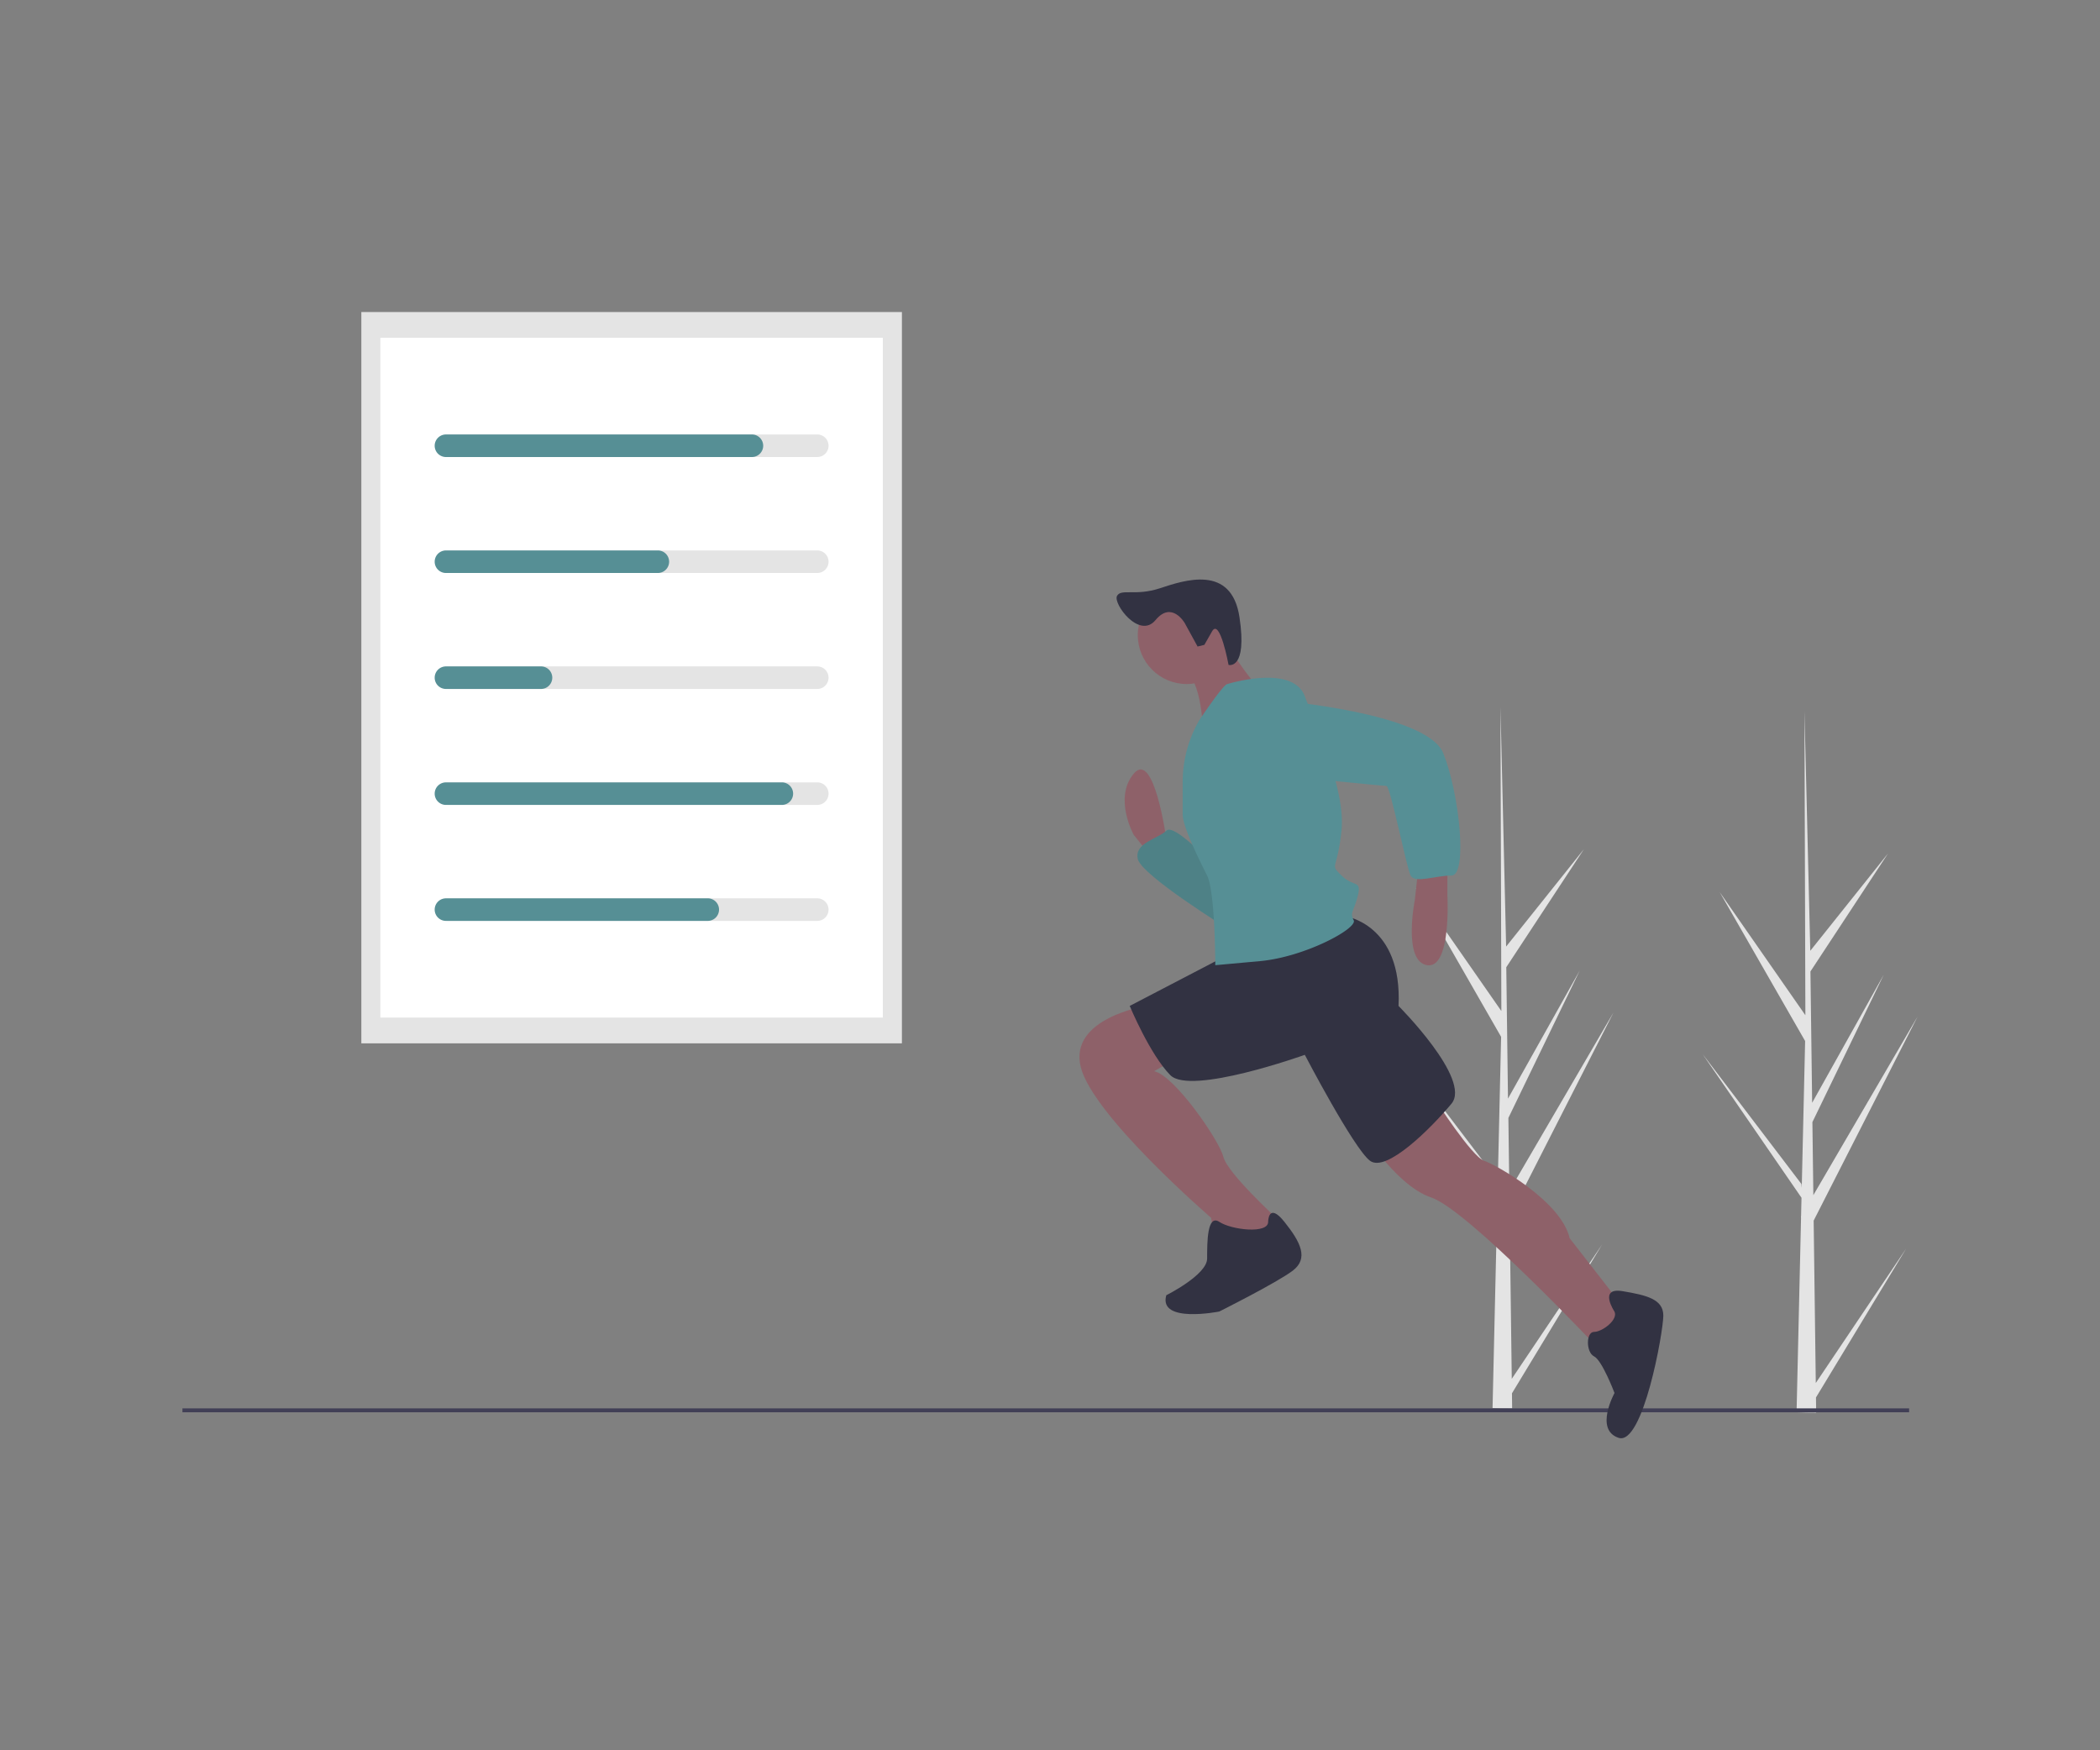 <svg id="Layer_1" data-name="Layer 1" xmlns="http://www.w3.org/2000/svg" viewBox="0 0 1080 900"><rect x="0" y="0" width="1080" height="900" fill="#808080" stroke="none"/><defs><style>.cls-1{fill:#e4e4e4;}.cls-2{fill:#fff;}.cls-3{fill:#568f95;}.cls-4{fill:#413f56;}.cls-5{fill:#8e6169;}.cls-6{opacity:0.1;isolation:isolate;}.cls-7{fill:#323242;}</style></defs><title>weight-gain-diet-features</title><path class="cls-1" d="M777.48,709l46.46-69.08-46.36,76.52.09,7.77q-5.08,0-10.07-.17l2.3-99.93-.06-.77.08-.15.22-9.44-50.87-73.87,50.81,66.8.18,2L772,533.14l-43.94-76.58,44.07,63.32-.46-156.42v-.52l0,.51,2.91,123.28,40-50.07-39.92,60.69.88,67.54L812.46,499l-36.72,75.84.49,37.55,53.6-91.82L776.39,625.47Z"/><path class="cls-1" d="M933.83,711.15l46.46-69.09-46.36,76.52.09,7.78q-5.09,0-10.07-.17l2.3-99.93-.06-.78.08-.14.22-9.45L875.62,542l50.81,66.8.18,2,1.74-75.5-43.94-76.58,44.07,63.32L928,365.64v-.52l0,.51L931,488.91l40-50.08-39.92,60.7.88,67.53,36.85-65.91L932.09,577l.49,37.55,53.59-91.81L932.74,627.64Z"/><rect class="cls-1" x="185.83" y="160.45" width="278.01" height="376.04"/><rect class="cls-2" x="195.62" y="173.7" width="258.41" height="349.54"/><path class="cls-1" d="M420.07,235H230.42a5.8,5.8,0,0,1,0-11.59H420.07a5.8,5.8,0,1,1,0,11.59Z"/><path class="cls-1" d="M420.07,294.63H230.42a5.8,5.8,0,0,1,0-11.59H420.07a5.8,5.8,0,1,1,0,11.59Z"/><path class="cls-1" d="M420.07,354.26H230.42a5.8,5.8,0,0,1,0-11.59H420.07a5.8,5.8,0,1,1,0,11.59Z"/><path class="cls-1" d="M420.07,413.89H230.42a5.8,5.8,0,0,1,0-11.59H420.07a5.8,5.8,0,1,1,0,11.59Z"/><path class="cls-1" d="M420.07,473.52H230.42a5.8,5.8,0,0,1,0-11.59H420.07a5.8,5.8,0,1,1,0,11.59Z"/><path class="cls-3" d="M386.94,235H229.59a5.8,5.8,0,1,1,0-11.59H386.94a5.8,5.8,0,0,1,0,11.59Z"/><path class="cls-3" d="M338.08,294.63H229.59a5.8,5.8,0,1,1,0-11.59H338.08a5.8,5.8,0,1,1,0,11.59Z"/><path class="cls-3" d="M278.45,354.26H229.59a5.8,5.8,0,1,1,0-11.59h48.88a5.8,5.8,0,0,1,0,11.59Z"/><path class="cls-3" d="M401.85,413.89H229.59a5.8,5.8,0,1,1,0-11.59H401.85a5.8,5.8,0,1,1,0,11.59Z"/><path class="cls-3" d="M363.75,473.52H229.59a5.8,5.8,0,1,1,0-11.59H363.75a5.8,5.8,0,1,1,0,11.59Z"/><rect class="cls-4" x="93.83" y="724.19" width="888" height="2"/><path class="cls-5" d="M599.81,431.35s-6.28-46.09-16.76-33.52,0,31.43,0,31.43l8.38,10.47,8.38-6.28Z"/><path class="cls-3" d="M625,446s-21-23-25.15-18.86-16.76,6.29-14.66,14.67,46.09,35.62,46.09,35.62Z"/><path class="cls-6" d="M625,446s-21-23-25.15-18.86-16.76,6.29-14.66,14.67,46.09,35.62,46.09,35.62Z"/><path class="cls-5" d="M744.38,443.92v16.76s2.09,37.72-10.48,35.62-6.28-33.52-6.28-33.52l2.09-18.86Z"/><path class="cls-5" d="M738.09,565.44s18.86,29.34,25.15,31.43,39.8,21,44,39.81l29.34,37.71L821.9,693.25s-67-71.24-85.9-77.52S698.29,578,698.29,578Z"/><path class="cls-5" d="M589.34,517.25s-39.81,6.29-33.53,31.43,67.05,77.52,67.05,77.52l2.1,12.57L648,643l10.48-10.47-2.1-6.29s-25.14-23-27.23-31.42-25.15-41.91-35.62-44l14.66-8.38Z"/><path class="cls-7" d="M830.28,674.39s-8.38-12.57,4.19-10.47,20.95,4.19,20.95,12.57-10.47,67-23,62.85-2.1-23.05-2.1-23.05S824,699.53,819.8,697.44s-4.19-12.57,0-12.57S832.38,678.58,830.28,674.39Z"/><path class="cls-7" d="M652.19,628.3s0-10.48,8.38,0,12.57,18.85,4.19,25.14-37.71,20.95-37.71,20.95-31.43,6.29-27.24-8.38c0,0,21-10.48,21-18.86s0-23,6.29-18.85S652.19,634.58,652.19,628.3Z"/><path class="cls-7" d="M692,471.16s29.33,4.19,27.24,46.09c0,0,37.71,37.72,27.23,50.29s-33.52,35.62-41.9,29.33-33.52-54.47-33.52-54.47-58.67,21-69.14,10.47S581,517.25,581,517.25L633.34,490Z"/><circle class="cls-5" cx="610.29" cy="326.59" r="25.14"/><path class="cls-5" d="M629.15,328.69s14.66,23.05,18.85,25.14-29.33,23.05-29.33,23.05,0-27.24-10.48-33.52Z"/><path class="cls-3" d="M631.24,351.74s33.52-10.48,39.81,6.28,21,48.19,18.85,69.14-6.28,16.76,0,23,10.48,2.09,8.39,10.47-4.19,8.39-2.1,12.58S671.05,492.11,648,494.21l-23,2.09s0-37.71-4.2-46.09-12.57-25.14-12.57-31.43V402.15a63.63,63.63,0,0,1,8.38-31.56h0S629.15,351.74,631.24,351.74Z"/><path class="cls-3" d="M656.38,360.12s77.52,6.28,85.9,27.23,12.57,62.86,4.19,62.86-18.85,4.19-21,0S715.05,404.12,713,404.12s-65-6.29-65-6.29S620.76,364.31,656.38,360.12Z"/><path class="cls-7" d="M609.28,320.36s-6.67-11.59-15-1.52-21.91-8.44-19.83-12.39,9.44.18,22-3.94,36.89-12.51,41,14.87-5.62,24.51-5.62,24.51-4.44-24.26-8.45-17.3l-4,7-3.48.86Z"/></svg>